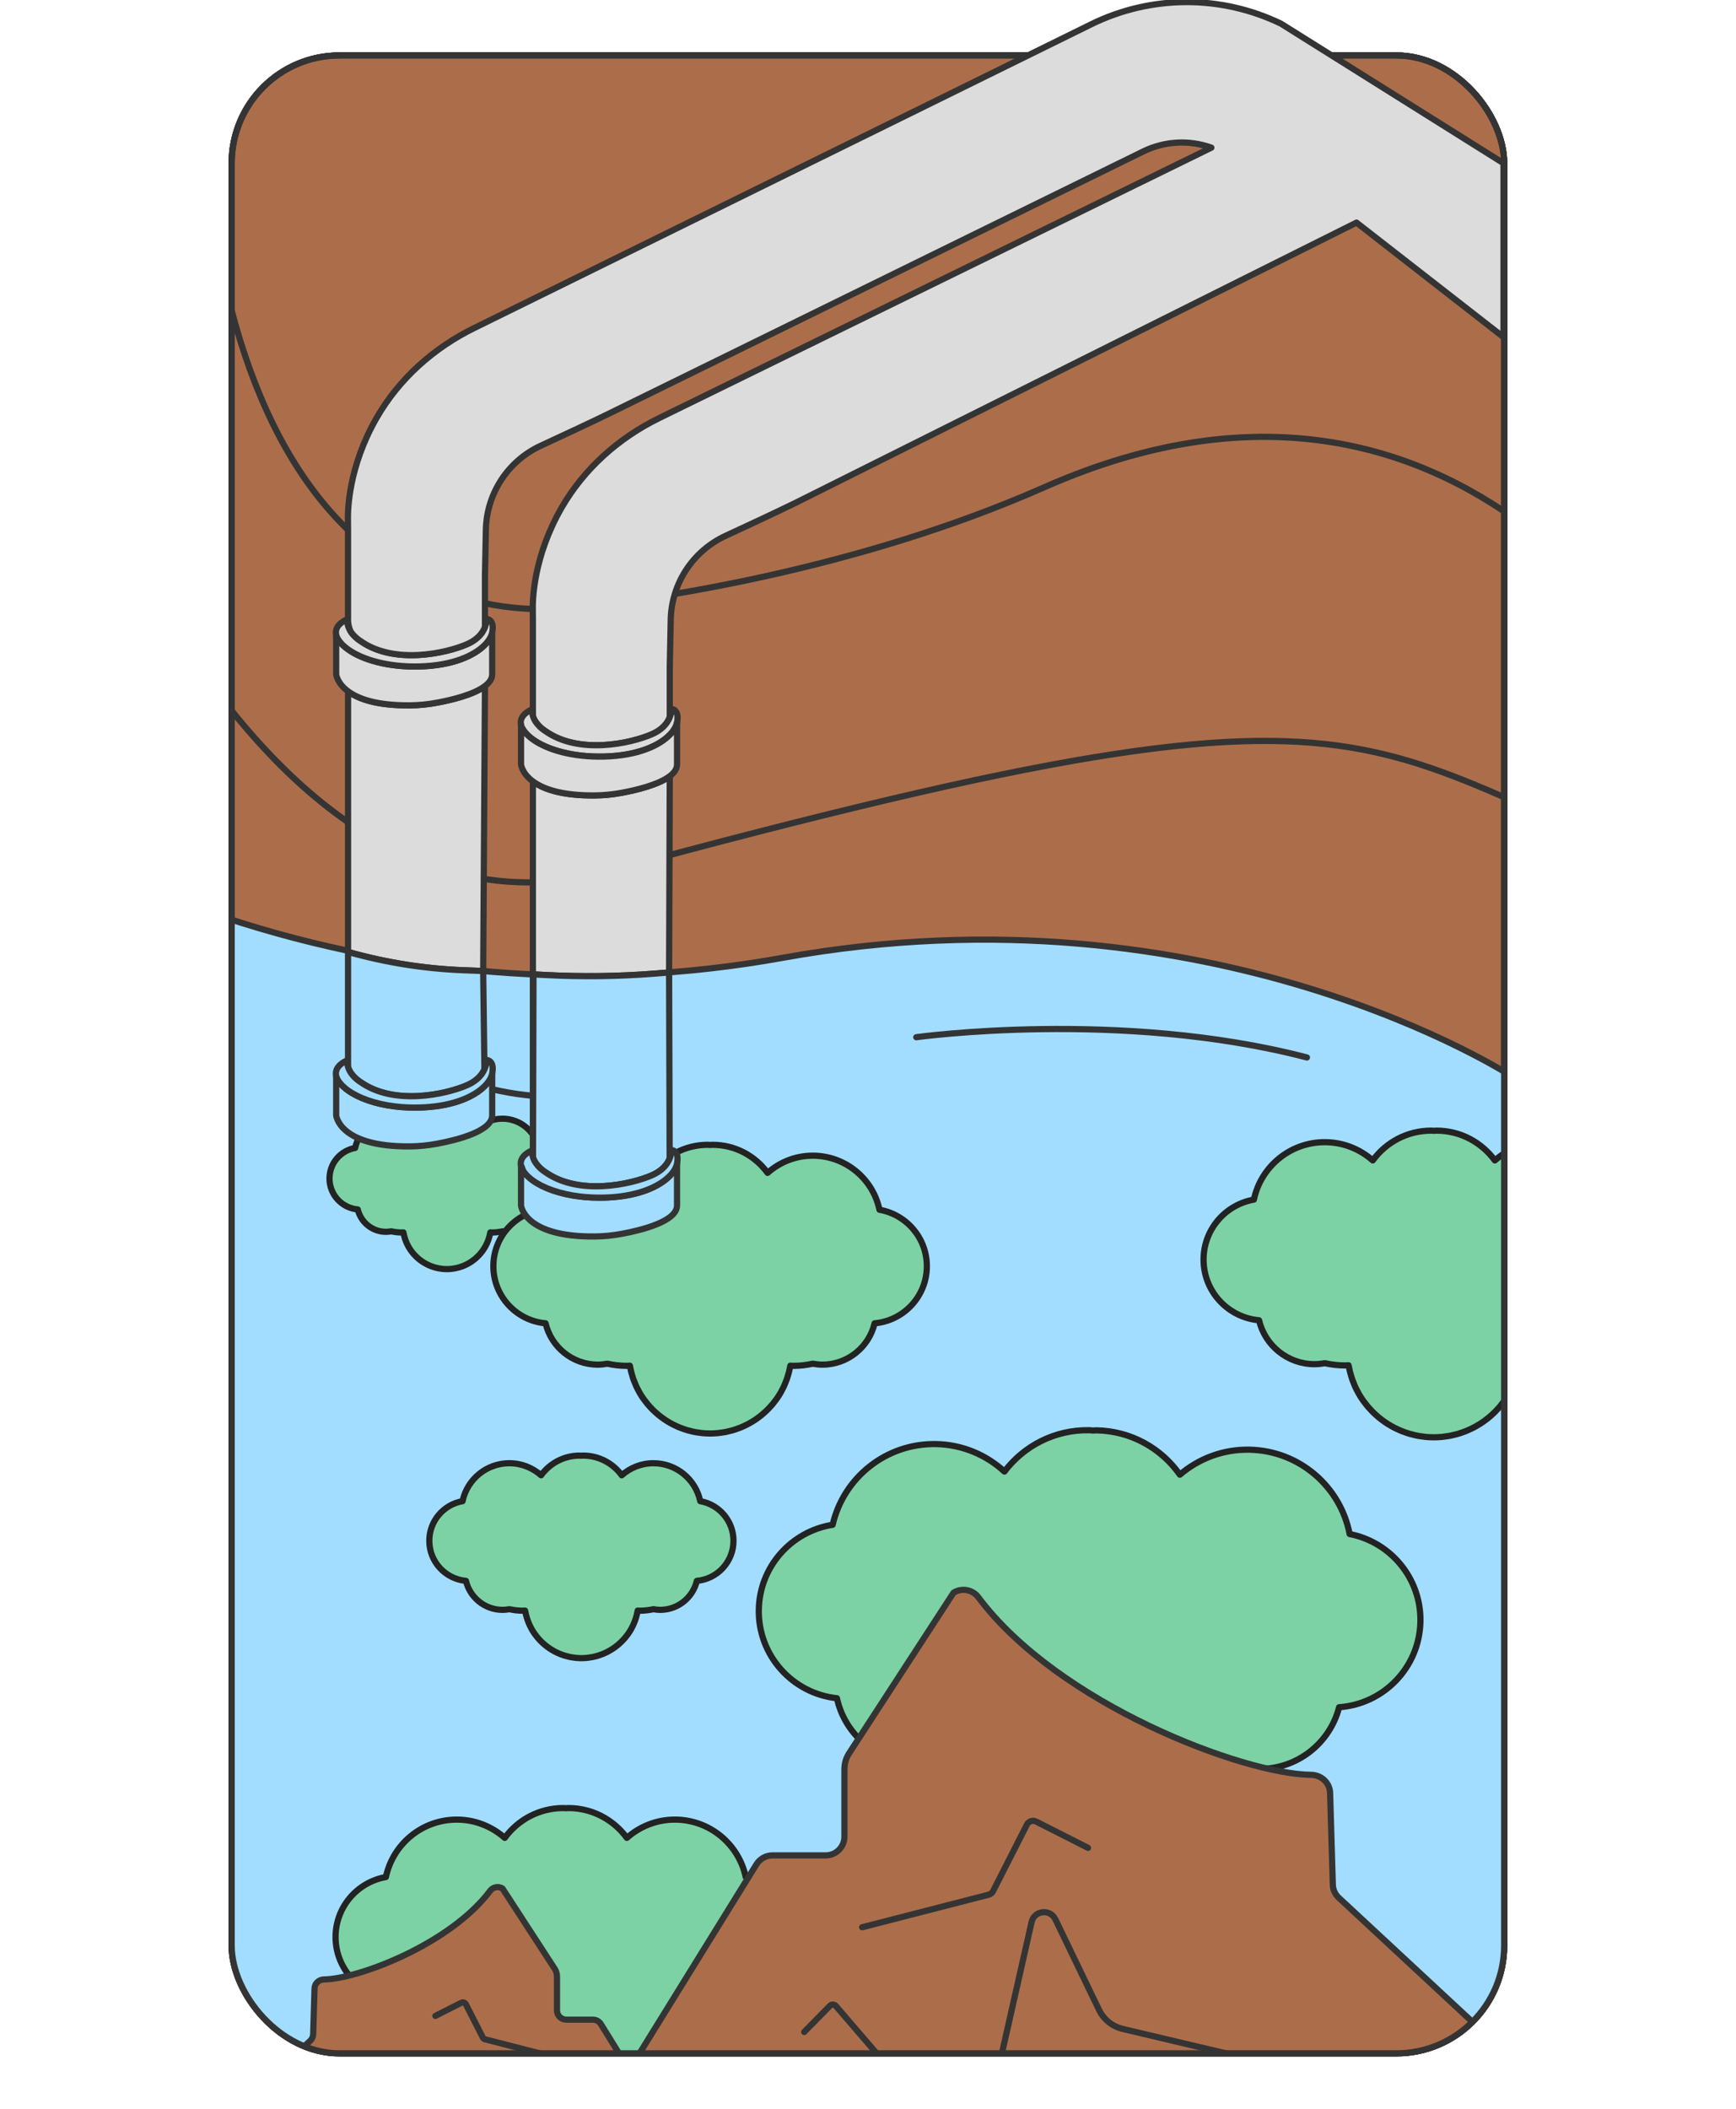 <?xml version="1.0" encoding="UTF-8"?>
<svg xmlns="http://www.w3.org/2000/svg" xmlns:xlink="http://www.w3.org/1999/xlink" id="Calque_2" width="280" height="340" viewBox="0 0 280 340">
  <defs>
    <clipPath id="clippath">
      <rect x="37.364" y="8.941" width="205.243" height="322.118" rx="17.399" ry="17.399" style="fill:none; stroke:#343434; stroke-linecap:round; stroke-linejoin:round;"></rect>
    </clipPath>
  </defs>
  <rect x="37.364" y="8.941" width="205.243" height="322.118" rx="17.399" ry="17.399" style="fill:#ac6e4a; stroke:#343434; stroke-linecap:round; stroke-linejoin:round;"></rect>
  <rect x="37.364" y="8.941" width="205.243" height="322.118" rx="17.399" ry="17.399" style="fill:#ac6e4a; stroke:#343434; stroke-linecap:round; stroke-linejoin:round;"></rect>
  <rect x="37.364" y="8.941" width="205.243" height="322.118" rx="17.399" ry="17.399" style="fill:#ac6e4a; stroke:#343434; stroke-linecap:round; stroke-linejoin:round;"></rect>
  <g style="clip-path:url(#clippath);">
    <path d="m33.462-21.033s-11.738,92.129,34.424,114.773c7.442,3.651,15.789,5.036,24.043,4.274,13.662-1.26,46.522-6.218,76.481-19.443,71.33-31.488,104.746,38.557,104.746,38.557" style="fill:none; stroke:#343434; stroke-linecap:round; stroke-linejoin:round;"></path>
    <path d="m7.626,58.319s31.174,98.29,90.655,82.156c139.948-37.962,114.746-17.653,192.516,7.233" style="fill:none; stroke:#343434; stroke-linecap:round; stroke-linejoin:round;"></path>
    <path d="m243.953,213.253s-48.418-31.706-117.688-19.18c-31.043,5.613-63.026,2.898-92.828-7.448" style="fill:none; stroke:#343434; stroke-linecap:round; stroke-linejoin:round;"></path>
    <path d="m33.437,146.976c29.802,10.346,61.785,13.061,92.828,7.448,69.27-12.525,117.688,19.18,117.688,19.18l-.018,201.001-15.237,7.432-197.332-1.115,2.072-233.947Z" style="fill:#a2ddff; stroke:#343434; stroke-linecap:round; stroke-linejoin:round;"></path>
    <path d="m119.451,322.088c-.962,4.057-4.599,7.079-8.95,7.079-.563,0-1.11-.064-1.645-.161-1.071.235-2.179.368-3.32.368-.177,0-.348-.021-.524-.026-.029.17-.074.334-.109.501-.037.176-.07.351-.113.524-.062.251-.137.497-.213.743-.052.168-.099.337-.156.502-.088.252-.191.496-.293.74-.062.15-.118.303-.185.45-.132.288-.28.567-.431.844-.052.095-.096.195-.149.289-.207.36-.43.71-.668,1.049-.093.134-.197.258-.295.388-.154.205-.307.412-.472.608-.119.141-.246.273-.37.409-.159.174-.316.349-.484.515-.135.134-.277.26-.417.388-.17.155-.34.31-.517.456-.148.123-.301.239-.455.356-.182.138-.366.274-.554.404-.159.109-.32.213-.484.316-.196.123-.394.241-.597.354-.167.093-.334.184-.505.27-.21.106-.424.205-.64.301-.173.077-.345.153-.522.223-.227.09-.458.169-.69.247-.174.059-.347.119-.524.171-.248.073-.501.131-.755.19-.169.039-.337.084-.508.117-.285.055-.576.092-.868.13-.146.019-.29.046-.437.06-.442.042-.889.066-1.342.066-.453,0-.9-.024-1.342-.066-.147-.014-.291-.041-.437-.06-.291-.037-.582-.075-.868-.13-.172-.033-.339-.078-.508-.117-.253-.059-.507-.118-.754-.19-.177-.052-.35-.113-.524-.171-.232-.078-.463-.157-.69-.247-.176-.07-.349-.146-.522-.223-.216-.096-.43-.195-.64-.301-.171-.087-.339-.177-.505-.27-.202-.113-.401-.231-.597-.354-.163-.103-.325-.207-.483-.316-.189-.13-.372-.266-.555-.404-.153-.117-.306-.233-.454-.356-.177-.147-.347-.301-.516-.456-.14-.128-.282-.254-.417-.388-.167-.166-.325-.341-.484-.515-.124-.136-.252-.268-.37-.409-.165-.196-.318-.403-.472-.608-.098-.13-.202-.255-.295-.388-.237-.339-.461-.689-.667-1.049-.054-.094-.098-.194-.15-.289-.151-.277-.298-.556-.431-.844-.067-.147-.123-.3-.185-.45-.102-.245-.204-.489-.292-.74-.058-.165-.105-.334-.157-.502-.076-.246-.151-.491-.213-.743-.043-.173-.077-.349-.113-.524-.035-.168-.08-.332-.109-.501-.175.006-.347.026-.524.026-1.141,0-2.25-.133-3.321-.368-.535.098-1.081.161-1.645.161-4.351,0-7.988-3.022-8.95-7.079-5.014-.446-8.946-4.653-8.946-9.783,0-4.843,3.507-8.859,8.118-9.669,1.118-5.29,5.81-9.262,11.433-9.262,2.972,0,5.676,1.12,7.739,2.947,2.124-2.912,5.553-4.809,9.433-4.809.14,0,.275.021.414.026.139-.005.274-.026.414-.026,3.881,0,7.309,1.898,9.433,4.809,2.063-1.828,4.766-2.947,7.739-2.947,5.623,0,10.315,3.971,11.433,9.262,4.611.81,8.118,4.826,8.118,9.669,0,5.13-3.932,9.337-8.946,9.783Z" style="fill:#7cd2a4; stroke:#232323; stroke-linecap:round; stroke-linejoin:round;"></path>
    <path d="m259.451,212.865c-.962,4.057-4.599,7.079-8.95,7.079-.563,0-1.11-.064-1.645-.161-1.071.235-2.179.368-3.32.368-.177,0-.348-.021-.524-.026-.029.17-.074.334-.109.501-.037.176-.07.351-.113.524-.062.251-.137.497-.213.743-.052.168-.099.337-.156.502-.088.252-.191.496-.293.74-.062.15-.118.303-.185.45-.132.288-.28.567-.431.844-.052.095-.096.195-.149.289-.207.36-.43.71-.668,1.049-.093.134-.197.258-.295.388-.154.205-.307.412-.472.608-.119.141-.246.273-.37.409-.159.174-.316.349-.484.515-.135.134-.277.26-.417.388-.17.155-.34.31-.517.456-.148.123-.301.239-.455.356-.182.138-.366.274-.554.404-.159.109-.32.213-.484.316-.196.123-.394.241-.597.354-.167.093-.334.184-.505.27-.21.106-.424.205-.64.301-.173.077-.345.153-.522.223-.227.09-.458.169-.69.247-.174.059-.347.119-.524.171-.248.073-.501.131-.755.19-.169.039-.337.084-.508.117-.285.055-.576.092-.868.13-.146.019-.29.046-.437.06-.442.042-.889.066-1.342.066-.453,0-.9-.024-1.342-.066-.147-.014-.291-.041-.437-.06-.291-.037-.582-.075-.868-.13-.172-.033-.339-.078-.508-.117-.253-.059-.507-.118-.754-.19-.177-.052-.35-.113-.524-.171-.232-.078-.463-.157-.69-.247-.176-.07-.349-.146-.522-.223-.216-.096-.43-.195-.64-.301-.171-.087-.339-.177-.505-.27-.202-.113-.401-.231-.597-.354-.163-.103-.325-.207-.483-.316-.189-.13-.372-.266-.555-.404-.153-.117-.306-.233-.454-.356-.177-.147-.347-.301-.516-.456-.14-.128-.282-.254-.417-.388-.167-.166-.325-.341-.484-.515-.124-.136-.252-.268-.37-.409-.165-.196-.318-.403-.472-.608-.098-.13-.202-.255-.295-.388-.237-.339-.461-.689-.667-1.049-.054-.094-.098-.194-.15-.289-.151-.277-.298-.556-.431-.844-.067-.147-.123-.3-.185-.45-.102-.245-.204-.489-.292-.74-.058-.165-.105-.334-.157-.502-.076-.246-.151-.491-.213-.743-.043-.173-.077-.349-.113-.524-.035-.168-.08-.332-.109-.501-.175.006-.347.026-.524.026-1.141,0-2.25-.133-3.321-.368-.535.098-1.081.161-1.645.161-4.351,0-7.988-3.022-8.95-7.079-5.014-.446-8.946-4.653-8.946-9.783,0-4.843,3.507-8.859,8.118-9.669,1.118-5.29,5.81-9.262,11.433-9.262,2.972,0,5.676,1.12,7.739,2.947,2.124-2.912,5.553-4.809,9.433-4.809.14,0,.275.021.414.026.139-.005.274-.026.414-.026,3.881,0,7.309,1.898,9.433,4.809,2.063-1.828,4.766-2.947,7.739-2.947,5.623,0,10.315,3.971,11.433,9.262,4.611.81,8.118,4.826,8.118,9.669,0,5.13-3.932,9.337-8.946,9.783Z" style="fill:#7cd2a4; stroke:#232323; stroke-linecap:round; stroke-linejoin:round;"></path>
    <path d="m86.44,194.998c-.49,2.068-2.344,3.608-4.561,3.608-.287,0-.566-.032-.838-.082-.546.12-1.111.188-1.692.188-.09,0-.178-.011-.267-.013-.015.087-.037.17-.055.256-.019.089-.036.179-.058.267-.032.128-.07.253-.109.379-.026.086-.05.172-.08.256-.045.128-.097.253-.149.377-.032.076-.06.154-.094.229-.067.147-.143.289-.219.43-.026.049-.049.1-.076.147-.105.184-.219.362-.34.535-.047.068-.101.132-.15.198-.079.105-.156.21-.241.31-.06.072-.125.139-.189.208-.081.089-.161.178-.247.263-.069.068-.141.133-.213.198-.087.079-.173.158-.263.232-.076.063-.154.122-.232.181-.093.071-.186.14-.283.206-.081.056-.163.109-.246.161-.1.063-.201.123-.304.18-.085.048-.17.094-.258.138-.107.054-.216.105-.326.154-.088.039-.176.078-.266.114-.115.046-.233.086-.352.126-.089.03-.177.061-.267.087-.126.037-.255.067-.385.097-.086.02-.172.043-.259.06-.145.028-.294.047-.442.066-.075.01-.148.023-.223.03-.225.021-.453.034-.684.034-.231,0-.459-.012-.684-.034-.075-.007-.148-.021-.223-.03-.148-.019-.297-.038-.442-.066-.088-.017-.173-.04-.259-.06-.129-.03-.258-.06-.385-.097-.09-.026-.178-.057-.267-.087-.118-.04-.236-.08-.351-.126-.09-.036-.178-.074-.266-.114-.11-.049-.219-.099-.326-.154-.087-.044-.173-.09-.257-.138-.103-.058-.204-.118-.304-.18-.083-.052-.166-.105-.246-.161-.096-.066-.19-.135-.283-.206-.078-.06-.156-.119-.232-.181-.09-.075-.177-.153-.263-.232-.072-.065-.144-.13-.213-.198-.085-.085-.166-.174-.247-.263-.063-.069-.128-.137-.189-.208-.084-.1-.162-.205-.241-.31-.05-.066-.103-.13-.15-.198-.121-.173-.235-.351-.34-.535-.027-.048-.05-.099-.076-.147-.077-.141-.152-.283-.219-.43-.034-.075-.062-.153-.094-.229-.052-.125-.104-.249-.149-.377-.029-.084-.053-.17-.08-.256-.039-.125-.077-.25-.109-.379-.022-.088-.039-.178-.058-.267-.018-.085-.041-.169-.055-.256-.089.003-.177.013-.267.013-.582,0-1.147-.068-1.692-.188-.273.05-.551.082-.838.082-2.218,0-4.071-1.54-4.561-3.608-2.556-.227-4.56-2.371-4.56-4.986,0-2.468,1.787-4.515,4.137-4.928.57-2.696,2.961-4.72,5.827-4.72,1.515,0,2.893.571,3.944,1.502,1.083-1.484,2.83-2.451,4.808-2.451.071,0,.14.011.211.013.071-.002.139-.013.211-.013,1.978,0,3.725.967,4.808,2.451,1.051-.931,2.429-1.502,3.944-1.502,2.866,0,5.257,2.024,5.827,4.72,2.35.413,4.138,2.46,4.138,4.928,0,2.615-2.004,4.759-4.56,4.986Z" style="fill:#7cd2a4; stroke:#232323; stroke-linecap:round; stroke-linejoin:round;"></path>
    <path d="m215.987,275.255c-1.486,5.804-6.789,10.052-13.04,9.94-.809-.014-1.593-.12-2.359-.274-1.544.31-3.14.473-4.78.444-.254-.005-.5-.039-.752-.052-.046.243-.114.478-.169.717-.057.251-.11.503-.176.75-.096.36-.21.711-.326,1.062-.079.24-.15.482-.238.718-.133.359-.287.707-.439,1.056-.093.213-.177.432-.277.641-.197.41-.417.807-.64,1.201-.077.136-.142.278-.222.412-.306.513-.637,1.009-.986,1.49-.137.19-.29.366-.434.55-.227.291-.452.584-.694.862-.174.199-.361.386-.543.578-.233.246-.464.494-.708.728-.197.189-.404.366-.609.547-.248.219-.496.436-.754.642-.216.173-.439.335-.662.499-.265.194-.532.385-.807.566-.231.153-.465.298-.703.441-.285.171-.573.336-.866.493-.242.13-.485.256-.733.376-.305.148-.614.284-.927.417-.25.106-.5.211-.755.307-.328.123-.662.231-.997.337-.252.08-.501.163-.757.232-.358.098-.723.176-1.089.254-.244.052-.486.112-.733.155-.412.072-.831.118-1.25.164-.211.023-.418.058-.63.075-.636.049-1.279.073-1.93.061-.651-.012-1.292-.058-1.926-.13-.212-.024-.417-.066-.626-.097-.418-.061-.835-.122-1.244-.209-.246-.052-.485-.12-.727-.181-.363-.091-.725-.182-1.079-.292-.253-.079-.5-.171-.749-.259-.332-.118-.662-.238-.985-.373-.252-.105-.498-.219-.744-.334-.308-.143-.613-.291-.912-.449-.243-.129-.482-.263-.719-.401-.288-.168-.57-.342-.848-.524-.232-.152-.462-.305-.687-.466-.268-.191-.528-.391-.787-.595-.217-.172-.434-.343-.644-.523-.251-.215-.49-.441-.73-.669-.198-.188-.399-.373-.589-.569-.236-.243-.458-.498-.682-.753-.175-.199-.354-.392-.521-.597-.232-.286-.447-.587-.663-.886-.137-.189-.283-.371-.414-.565-.332-.494-.644-1.001-.932-1.524-.075-.136-.136-.281-.207-.419-.209-.402-.414-.806-.597-1.223-.093-.213-.168-.434-.254-.651-.14-.354-.281-.707-.401-1.071-.079-.239-.142-.483-.212-.726-.103-.355-.204-.71-.287-1.073-.057-.25-.101-.503-.149-.756-.046-.242-.106-.478-.143-.723-.252.004-.499.029-.753.025-1.64-.029-3.229-.249-4.761-.614-.771.127-1.558.204-2.367.19-6.251-.112-11.399-4.547-12.676-10.4-7.193-.77-12.734-6.915-12.602-14.285.125-6.958,5.266-12.637,11.912-13.683,1.743-7.572,8.586-13.157,16.665-13.012,4.27.076,8.126,1.755,11.043,4.433,3.126-4.129,8.101-6.767,13.677-6.667.201.004.394.038.594.048.2-.003.394-.031.595-.027,5.575.1,10.452,2.914,13.429,7.152,3.01-2.573,6.924-4.112,11.194-4.035,8.079.145,14.718,5.971,16.188,13.6,6.604,1.283,11.539,7.142,11.415,14.1-.132,7.37-5.89,13.313-13.105,13.825Z" style="fill:#7cd2a4; stroke:#232323; stroke-linecap:round; stroke-linejoin:round;"></path>
    <path d="m141.065,213.357c-.905,3.819-4.329,6.663-8.424,6.663-.53,0-1.045-.06-1.548-.152-1.008.221-2.051.347-3.125.347-.167,0-.328-.019-.493-.025-.027.16-.069.314-.102.472-.034.165-.066.331-.107.493-.059.237-.129.468-.201.699-.049.158-.093.317-.147.473-.083.237-.179.467-.275.697-.059.141-.111.285-.174.423-.124.271-.264.533-.405.794-.049.09-.09.184-.141.272-.195.339-.405.668-.628.988-.088.126-.186.243-.278.365-.145.193-.289.388-.445.572-.112.133-.232.257-.349.385-.149.164-.298.329-.455.485-.127.126-.261.245-.393.365-.16.146-.32.291-.486.429-.139.116-.284.225-.428.335-.171.13-.344.258-.522.38-.149.103-.301.2-.455.297-.184.116-.371.227-.562.333-.157.088-.315.173-.476.255-.198.1-.399.193-.602.284-.163.072-.325.144-.491.21-.213.084-.431.159-.649.233-.164.055-.326.112-.493.161-.233.068-.472.124-.71.179-.16.037-.317.079-.479.11-.269.052-.543.087-.817.122-.138.018-.273.043-.412.056-.416.04-.837.063-1.263.063-.426,0-.847-.023-1.263-.063-.139-.013-.274-.039-.411-.056-.274-.035-.548-.07-.817-.122-.162-.031-.319-.073-.479-.11-.239-.055-.477-.111-.71-.179-.167-.049-.329-.106-.493-.161-.219-.073-.436-.148-.649-.233-.166-.066-.329-.137-.491-.21-.204-.09-.405-.183-.603-.284-.161-.081-.319-.167-.475-.255-.19-.107-.378-.218-.562-.333-.154-.097-.306-.194-.455-.297-.178-.122-.351-.25-.522-.38-.144-.11-.288-.219-.428-.335-.167-.138-.326-.283-.486-.429-.132-.121-.266-.239-.393-.365-.157-.156-.306-.321-.455-.485-.117-.128-.237-.252-.348-.385-.156-.185-.299-.379-.445-.572-.092-.122-.19-.24-.278-.365-.223-.319-.434-.648-.628-.988-.051-.088-.092-.183-.141-.272-.142-.261-.281-.523-.405-.794-.063-.138-.115-.282-.174-.423-.096-.23-.192-.46-.275-.697-.054-.155-.099-.315-.147-.473-.071-.231-.142-.463-.201-.699-.04-.163-.072-.328-.107-.493-.033-.158-.075-.312-.102-.472-.165.006-.327.025-.493.025-1.074,0-2.118-.125-3.126-.347-.504.092-1.018.152-1.548.152-4.096,0-7.519-2.845-8.424-6.663-4.72-.42-8.421-4.38-8.421-9.209,0-4.559,3.301-8.339,7.641-9.101,1.053-4.98,5.469-8.718,10.762-8.718,2.798,0,5.343,1.054,7.285,2.774,1.999-2.741,5.227-4.527,8.88-4.527.132,0,.259.02.389.025.131-.005.258-.025.39-.025,3.653,0,6.88,1.786,8.88,4.527,1.942-1.72,4.487-2.774,7.285-2.774,5.293,0,9.71,3.738,10.762,8.718,4.341.763,7.642,4.542,7.642,9.101,0,4.829-3.702,8.789-8.421,9.209Z" style="fill:#7cd2a4; stroke:#232323; stroke-linecap:round; stroke-linejoin:round;"></path>
    <path d="m32.586,380.144c-.996,0-1.718-.949-1.453-1.909l3.564-12.89c.057-.205.069-.42.037-.631l-2.337-15.213c-.047-.304.001-.616.136-.892l2.864-5.843c.081-.166.192-.315.328-.441l14.306-13.288c.307-.285.482-.685.482-1.104l.217-7.284c0-.848.698-1.498,1.545-1.507,5.457-.055,20.346-5.689,26.778-14.29.466-.623,1.336-.78,1.997-.368l8.325,12.798c.36.512.462.959.462,1.48v5.359c0,.833.675,1.507,1.507,1.507h4.289c.522,0,1.007.27,1.282.714l10.884,17.587c.147.238.226.513.226.793v10.96c0,.633.396,1.199.991,1.416l8.462,3.084c.654.238,1.06.894.982,1.586l-1.927,17.038" style="fill:#ac6e4a; stroke:#343434; stroke-linecap:round; stroke-linejoin:round;"></path>
    <path d="m70.221,325.022l4.178-2.116c.272-.138.605-.029.744.243l2.727,5.358c.072.142.202.245.355.285l10.188,2.622" style="fill:#ac6e4a; stroke:#343434; stroke-linecap:round; stroke-linejoin:round;"></path>
    <path d="m86.698,342.199l3.828-4.449c.125-.145.346-.152.48-.016l2.071,2.106" style="fill:#ac6e4a; stroke:#343434; stroke-linecap:round; stroke-linejoin:round;"></path>
    <path d="m250.88,408.347c1.995,0,3.442-1.901,2.91-3.824l-7.14-25.821c-.114-.411-.139-.842-.074-1.263l4.681-30.473c.094-.61-.002-1.234-.273-1.787l-5.737-11.704c-.163-.332-.385-.632-.656-.883l-28.657-26.618c-.615-.571-.965-1.373-.965-2.212l-.435-14.592c0-1.699-1.397-3.001-3.096-3.018-10.931-.111-40.756-11.396-53.64-28.626-.934-1.249-2.676-1.562-4-.737l-16.676,25.636c-.721,1.026-.925,1.922-.925,2.965v10.735c0,1.668-1.352,3.02-3.02,3.02h-8.591c-1.046,0-2.017.541-2.568,1.431l-21.802,35.23c-.295.477-.452,1.028-.452,1.589v21.955c0,1.269-.793,2.402-1.986,2.837l-16.951,6.178c-1.31.478-2.123,1.791-1.966,3.176l3.861,34.129" style="fill:#ac6e4a; stroke:#343434; stroke-linecap:round; stroke-linejoin:round;"></path>
    <path d="m175.492,297.929l-8.369-4.239c-.546-.276-1.212-.059-1.489.486l-5.463,10.733c-.144.284-.404.492-.712.571l-20.408,5.251" style="fill:#ac6e4a; stroke:#343434; stroke-linecap:round; stroke-linejoin:round;"></path>
    <path d="m142.487,332.338l-7.667-8.913c-.25-.29-.694-.305-.962-.032l-4.148,4.219" style="fill:#ac6e4a; stroke:#343434; stroke-linecap:round; stroke-linejoin:round;"></path>
    <path d="m209.104,408.117c1.56-.005,2.964-.949,3.557-2.391l13.071-31.76c.408-.991.618-2.053.618-3.125v-17.054c0-2.01-.889-3.918-2.429-5.211l-17.536-14.725c-.814-.683-1.776-1.166-2.81-1.411l-22.482-5.314c-1.676-.396-3.084-1.527-3.832-3.078l-7.039-14.593c-.841-1.744-3.409-1.451-3.837.437l-5.706,25.23c-.435,1.925-1.685,3.566-3.425,4.497l-16.051,8.594c-1.152.617-2.102,1.552-2.736,2.694l-4.841,8.713c-.936,1.685-1.114,3.688-.488,5.511l3.954,11.533c.571,1.666.474,3.488-.271,5.084l-9.861,21.132" style="fill:#ac6e4a; stroke:#343434; stroke-linecap:round; stroke-linejoin:round;"></path>
  </g>
  <rect x="37.364" y="8.941" width="205.243" height="322.118" rx="17.399" ry="17.399" style="fill:none; stroke:#343434; stroke-linecap:round; stroke-linejoin:round;"></rect>
  <path d="m106.977,172.029c-18.032,11.163-39.177-.653-39.177-.653" style="fill:none; stroke:#343434; stroke-linecap:round; stroke-linejoin:round;"></path>
  <path d="m147.786,167.23s32.974-4.571,63.01,3.265" style="fill:none; stroke:#343434; stroke-linecap:round; stroke-linejoin:round;"></path>
  <path d="m78.22,110.609l-.287,45.942-3.014-.113c-3.175-.117-6.342-.422-9.478-.918-3.136-.496-6.242-1.174-9.304-2.04v-42.023c1.609,1.196,4.572,2.318,10.013,2.266,1.466-.013,2.923-.165,4.363-.435,2.345-.435,5.89-1.288,7.708-2.679Z" style="fill:#dcdcdc; stroke:#343434; stroke-linecap:round; stroke-linejoin:round;"></path>
  <path d="m78.137,172.406c-.096.213-.222.444-.378.674-.461.666-1.214,1.362-2.445,1.897-3.423,1.483-11.714,3.31-17.129-.492,0,0-.883-.522-1.518-1.405-.222-.309-.418-.665-.531-1.061v-18.539c3.062.866,6.168,1.544,9.304,2.04,3.136.496,6.303.8,9.478.918l3.014.113.204,15.855Z" style="fill:#a2ddff; stroke:#343434; stroke-linecap:round; stroke-linejoin:round;"></path>
  <path d="m79.386,101.966v6.751c0,.718-.448,1.348-1.166,1.892-1.818,1.392-5.363,2.244-7.708,2.679-1.44.27-2.897.422-4.363.435-5.442.052-8.404-1.07-10.013-2.266-1.792-1.322-1.914-2.74-1.914-2.74v-6.368c.252-.022.2.583.431.913.348.5.848.983,1.483,1.435,2.318,1.662,6.433,2.888,11.509,2.753,5.437-.139,8.895-1.779,10.574-3.502.661-.678,1.044-1.366,1.166-1.983Z" style="fill:#dcdcdc; stroke:#343434; stroke-linecap:round; stroke-linejoin:round;"></path>
  <path d="m79.386,101.966c-.122.618-.505,1.305-1.166,1.983-1.679,1.723-5.137,3.362-10.574,3.502-5.076.135-9.191-1.092-11.509-2.753-.635-.452-1.135-.935-1.483-1.435-.231-.331-.365-.635-.431-.913-.391-1.701,1.831-2.514,1.831-2.514-.052.383-.013.744.083,1.074.113.391.305.748.531,1.057.635.883,1.518,1.409,1.518,1.409,5.415,3.797,13.706,1.975,17.129.492,1.231-.535,1.984-1.235,2.449-1.901.204-.305.352-.596.457-.87.291-.748.257-1.309.257-1.309,0,0,1.34,0,.909,2.179Z" style="fill:#dcdcdc; stroke:#343434; stroke-linecap:round; stroke-linejoin:round;"></path>
  <path d="m79.386,173.08v6.747c0,2.545-5.603,3.963-8.874,4.571-1.44.27-2.897.422-4.363.435-11.483.109-11.927-5.006-11.927-5.006v-6.368c.098-.044.2.583.431.913.348.5.848.983,1.483,1.44,1.688,1.205,4.332,2.188,7.608,2.579h.017c1.214.148,2.514.209,3.884.174.261-.009.518-.017.77-.03h.009c4.941-.27,8.138-1.805,9.748-3.423.017-.017.03-.035.048-.048.661-.679,1.044-1.366,1.166-1.984Z" style="fill:#a2ddff; stroke:#343434; stroke-linecap:round; stroke-linejoin:round;"></path>
  <path d="m79.386,173.08c-.122.618-.505,1.305-1.166,1.984-.017.013-.03.03-.048.048-1.609,1.618-4.806,3.154-9.748,3.423h-.009c-.252.013-.509.022-.77.03-1.37.035-2.671-.026-3.884-.174h-.017c-3.275-.392-5.92-1.375-7.608-2.579-.635-.457-1.135-.94-1.483-1.44-.231-.331-.365-.635-.431-.913-.391-1.701,1.831-2.514,1.831-2.514-.052.383-.013.744.083,1.074.113.396.309.752.531,1.061.635.883,1.518,1.405,1.518,1.405,5.415,3.802,13.706,1.975,17.129.492,1.231-.535,1.984-1.231,2.445-1.897.157-.23.283-.461.378-.674.03-.07.061-.135.083-.2.291-.748.257-1.309.257-1.309,0,0,1.34,0,.909,2.184Z" style="fill:#a2ddff; stroke:#343434; stroke-linecap:round; stroke-linejoin:round;"></path>
  <path d="m242.5,26.317v28.039l-23.71-18.466-90.418,45.155c-2.98,1.461-7.403,3.528-11.34,5.346-5.298,2.449-8.739,7.708-8.852,13.545l-.152,7.525v8.173c-.104.27-.252.561-.457.861-.461.666-1.214,1.361-2.445,1.896-3.423,1.483-11.714,3.31-17.129-.491,0,0-.883-.522-1.518-1.405-.222-.309-.418-.666-.531-1.061v-15.407l-.013-1.657c-.039-1.566.074-8.578,4.641-16.503,3.628-6.294,9.191-11.248,15.711-14.445l89.096-43.615c-3.571-1.283-7.538-1.079-10.992.613l-85.833,42.101c-2.98,1.462-7.403,3.528-11.34,5.346-5.298,2.449-8.734,7.708-8.852,13.545l-.148,7.521v8.164c-.104.274-.252.565-.457.87-.465.665-1.218,1.366-2.449,1.901-3.423,1.483-11.714,3.306-17.129-.492,0,0-.883-.526-1.518-1.409-.075-.103-.147-.246-.213-.406-.221-.534-.318-1.112-.318-1.69v-14.367l-.013-1.657c-.039-1.566.074-8.582,4.641-16.503,3.628-6.294,9.191-11.248,15.716-14.45L175.989,3.923c9.652-4.75,20.957-4.785,30.64-.096l35.871,22.49Z" style="fill:#dcdcdc; stroke:#343434; stroke-linecap:round; stroke-linejoin:round;"></path>
  <path d="m108.029,125.142c-1.818,1.383-5.359,2.236-7.703,2.671-1.44.27-2.901.422-4.363.435-5.442.052-8.404-1.07-10.013-2.266v60.561c.004.022.013.039.017.057l.078-29.5,1.883.1c5.881.313,11.779.239,17.651-.222l2.34-.183.109-31.653Z" style="fill:#dcdcdc; stroke:#343434; stroke-linecap:round; stroke-linejoin:round;"></path>
  <path d="m108.011,186.79c-.104.257-.248.531-.439.813-.461.666-1.214,1.361-2.445,1.896-3.423,1.483-11.714,3.31-17.129-.491,0,0-.883-.522-1.518-1.405-.213-.296-.4-.631-.513-1.005l.078-29.5,1.883.1c5.881.313,11.779.239,17.651-.222l2.34-.183.091,29.996Z" style="fill:#a2ddff; stroke:#343434; stroke-linecap:round; stroke-linejoin:round;"></path>
  <path d="m109.199,116.494c-.122.618-.509,1.305-1.17,1.984-1.679,1.722-5.137,3.358-10.57,3.501-5.076.135-9.191-1.096-11.509-2.753-.635-.457-1.135-.94-1.483-1.44-.231-.331-.365-.635-.431-.913-.391-1.701,1.831-2.514,1.831-2.514-.052.383-.013.744.083,1.074.113.396.309.752.531,1.061.635.883,1.518,1.405,1.518,1.405,5.415,3.802,13.706,1.975,17.129.491,1.231-.535,1.984-1.231,2.445-1.896.204-.3.352-.592.457-.861.296-.752.261-1.322.261-1.322,0,0,1.34,0,.909,2.184Z" style="fill:#dcdcdc; stroke:#343434; stroke-linecap:round; stroke-linejoin:round;"></path>
  <path d="m109.199,116.494v6.746c0,.722-.448,1.353-1.17,1.901-1.818,1.383-5.359,2.236-7.703,2.671-1.44.27-2.901.422-4.363.435-5.442.052-8.404-1.07-10.013-2.266-1.792-1.322-1.914-2.74-1.914-2.74v-6.368c-.002.007.2.583.431.913.348.5.848.983,1.483,1.44,2.318,1.657,6.433,2.888,11.509,2.753,5.433-.143,8.891-1.779,10.57-3.501.661-.679,1.048-1.366,1.17-1.984Z" style="fill:#dcdcdc; stroke:#343434; stroke-linecap:round; stroke-linejoin:round;"></path>
  <path d="m109.199,187.604v6.746c0,2.549-5.602,3.963-8.873,4.572-1.44.27-2.901.422-4.363.435-11.483.113-11.927-5.007-11.927-5.007v-6.368c.126-.039.2.583.431.913.348.5.848.983,1.483,1.44l.004.004c1.692,1.205,4.332,2.184,7.608,2.575h.009c1.214.148,2.519.209,3.889.174.261-.009.518-.017.77-.03h.009c4.972-.27,8.173-1.827,9.778-3.462.004,0,.009-.004.013-.009.661-.679,1.048-1.366,1.17-1.984Z" style="fill:#a2ddff; stroke:#343434; stroke-linecap:round; stroke-linejoin:round;"></path>
  <path d="m84.466,188.896c-.231-.331-.365-.635-.431-.913.126-.039.2.583.431.913Z" style="fill:#a2ddff; stroke:#343434; stroke-linecap:round; stroke-linejoin:round;"></path>
  <path d="m109.199,187.604c-.122.618-.509,1.305-1.17,1.984-.004.004-.009.009-.013.009-1.605,1.635-4.806,3.193-9.778,3.462h-.009c-.252.013-.509.022-.77.03-1.37.035-2.675-.026-3.889-.174h-.009c-3.275-.391-5.916-1.37-7.608-2.575l-.004-.004c-.635-.457-1.135-.94-1.483-1.44-.231-.331-.304-.953-.431-.913-.391-1.701,1.831-2.514,1.831-2.514-.052.383-.013.744.083,1.074.004.022.013.039.017.057.113.374.3.709.513,1.005.635.883,1.518,1.405,1.518,1.405,5.415,3.802,13.706,1.975,17.129.491,1.231-.535,1.984-1.231,2.445-1.896.191-.283.335-.557.439-.813.004-.017.013-.035.017-.048.296-.752.261-1.322.261-1.322,0,0,1.34,0,.909,2.184Z" style="fill:#a2ddff; stroke:#343434; stroke-linecap:round; stroke-linejoin:round;"></path>
  <path d="m112.394,254.88c-.635,2.68-3.038,4.676-5.912,4.676-.372,0-.733-.042-1.087-.107-.707.155-1.439.243-2.193.243-.117,0-.23-.014-.346-.018-.019.112-.049.22-.072.331-.024.116-.047.232-.075.346-.041.166-.091.328-.141.491-.034.111-.065.223-.103.332-.058.166-.126.327-.193.489-.041.099-.078.2-.122.297-.087.19-.185.374-.284.557-.034.063-.063.129-.099.191-.137.238-.284.469-.441.693-.062.088-.13.171-.195.256-.102.136-.203.272-.312.402-.078.093-.163.18-.245.27-.105.115-.209.231-.319.34-.089.089-.183.172-.275.256-.112.103-.224.204-.341.301-.098.081-.199.158-.3.235-.12.091-.242.181-.366.267-.105.072-.211.141-.319.208-.129.081-.26.159-.394.234-.11.062-.221.121-.334.179-.139.07-.28.136-.423.199-.114.051-.228.101-.345.147-.15.059-.302.112-.456.163-.115.039-.229.079-.346.113-.164.048-.331.087-.498.126-.112.026-.222.055-.336.077-.189.036-.381.061-.573.086-.097.012-.191.03-.289.039-.292.028-.587.044-.887.044-.299,0-.595-.016-.886-.044-.097-.009-.192-.027-.289-.039-.192-.025-.385-.049-.573-.086-.114-.022-.224-.051-.336-.077-.167-.039-.335-.078-.498-.126-.117-.034-.231-.074-.346-.113-.153-.051-.306-.104-.456-.163-.117-.046-.231-.096-.345-.147-.143-.063-.284-.129-.423-.199-.113-.057-.224-.117-.334-.179-.134-.075-.265-.153-.394-.234-.108-.068-.215-.136-.319-.208-.125-.086-.246-.175-.366-.267-.101-.077-.202-.154-.3-.235-.117-.097-.229-.199-.341-.301-.093-.085-.186-.168-.276-.256-.11-.11-.215-.225-.319-.34-.082-.09-.166-.177-.244-.27-.109-.13-.21-.266-.312-.402-.065-.086-.133-.168-.195-.256-.157-.224-.304-.455-.441-.693-.036-.062-.065-.128-.099-.191-.099-.183-.197-.367-.284-.557-.044-.097-.081-.198-.122-.297-.067-.162-.135-.323-.193-.489-.038-.109-.069-.221-.103-.332-.05-.162-.1-.325-.141-.491-.028-.114-.051-.23-.075-.346-.023-.111-.053-.219-.072-.331-.116.004-.229.018-.346.018-.754,0-1.486-.088-2.193-.243-.353.064-.714.107-1.086.107-2.874,0-5.276-1.996-5.912-4.676-3.312-.295-5.91-3.073-5.91-6.462,0-3.199,2.316-5.851,5.362-6.387.739-3.494,3.838-6.118,7.552-6.118,1.963,0,3.749.74,5.112,1.947,1.403-1.923,3.668-3.177,6.231-3.177.093,0,.181.014.273.017.092-.003.181-.017.273-.017,2.563,0,4.828,1.253,6.231,3.177,1.362-1.207,3.148-1.947,5.112-1.947,3.714,0,6.814,2.623,7.552,6.118,3.046.535,5.362,3.188,5.362,6.387,0,3.389-2.598,6.167-5.91,6.462Z" style="fill:#7cd2a4; stroke:#232323; stroke-linecap:round; stroke-linejoin:round;"></path>
</svg>
